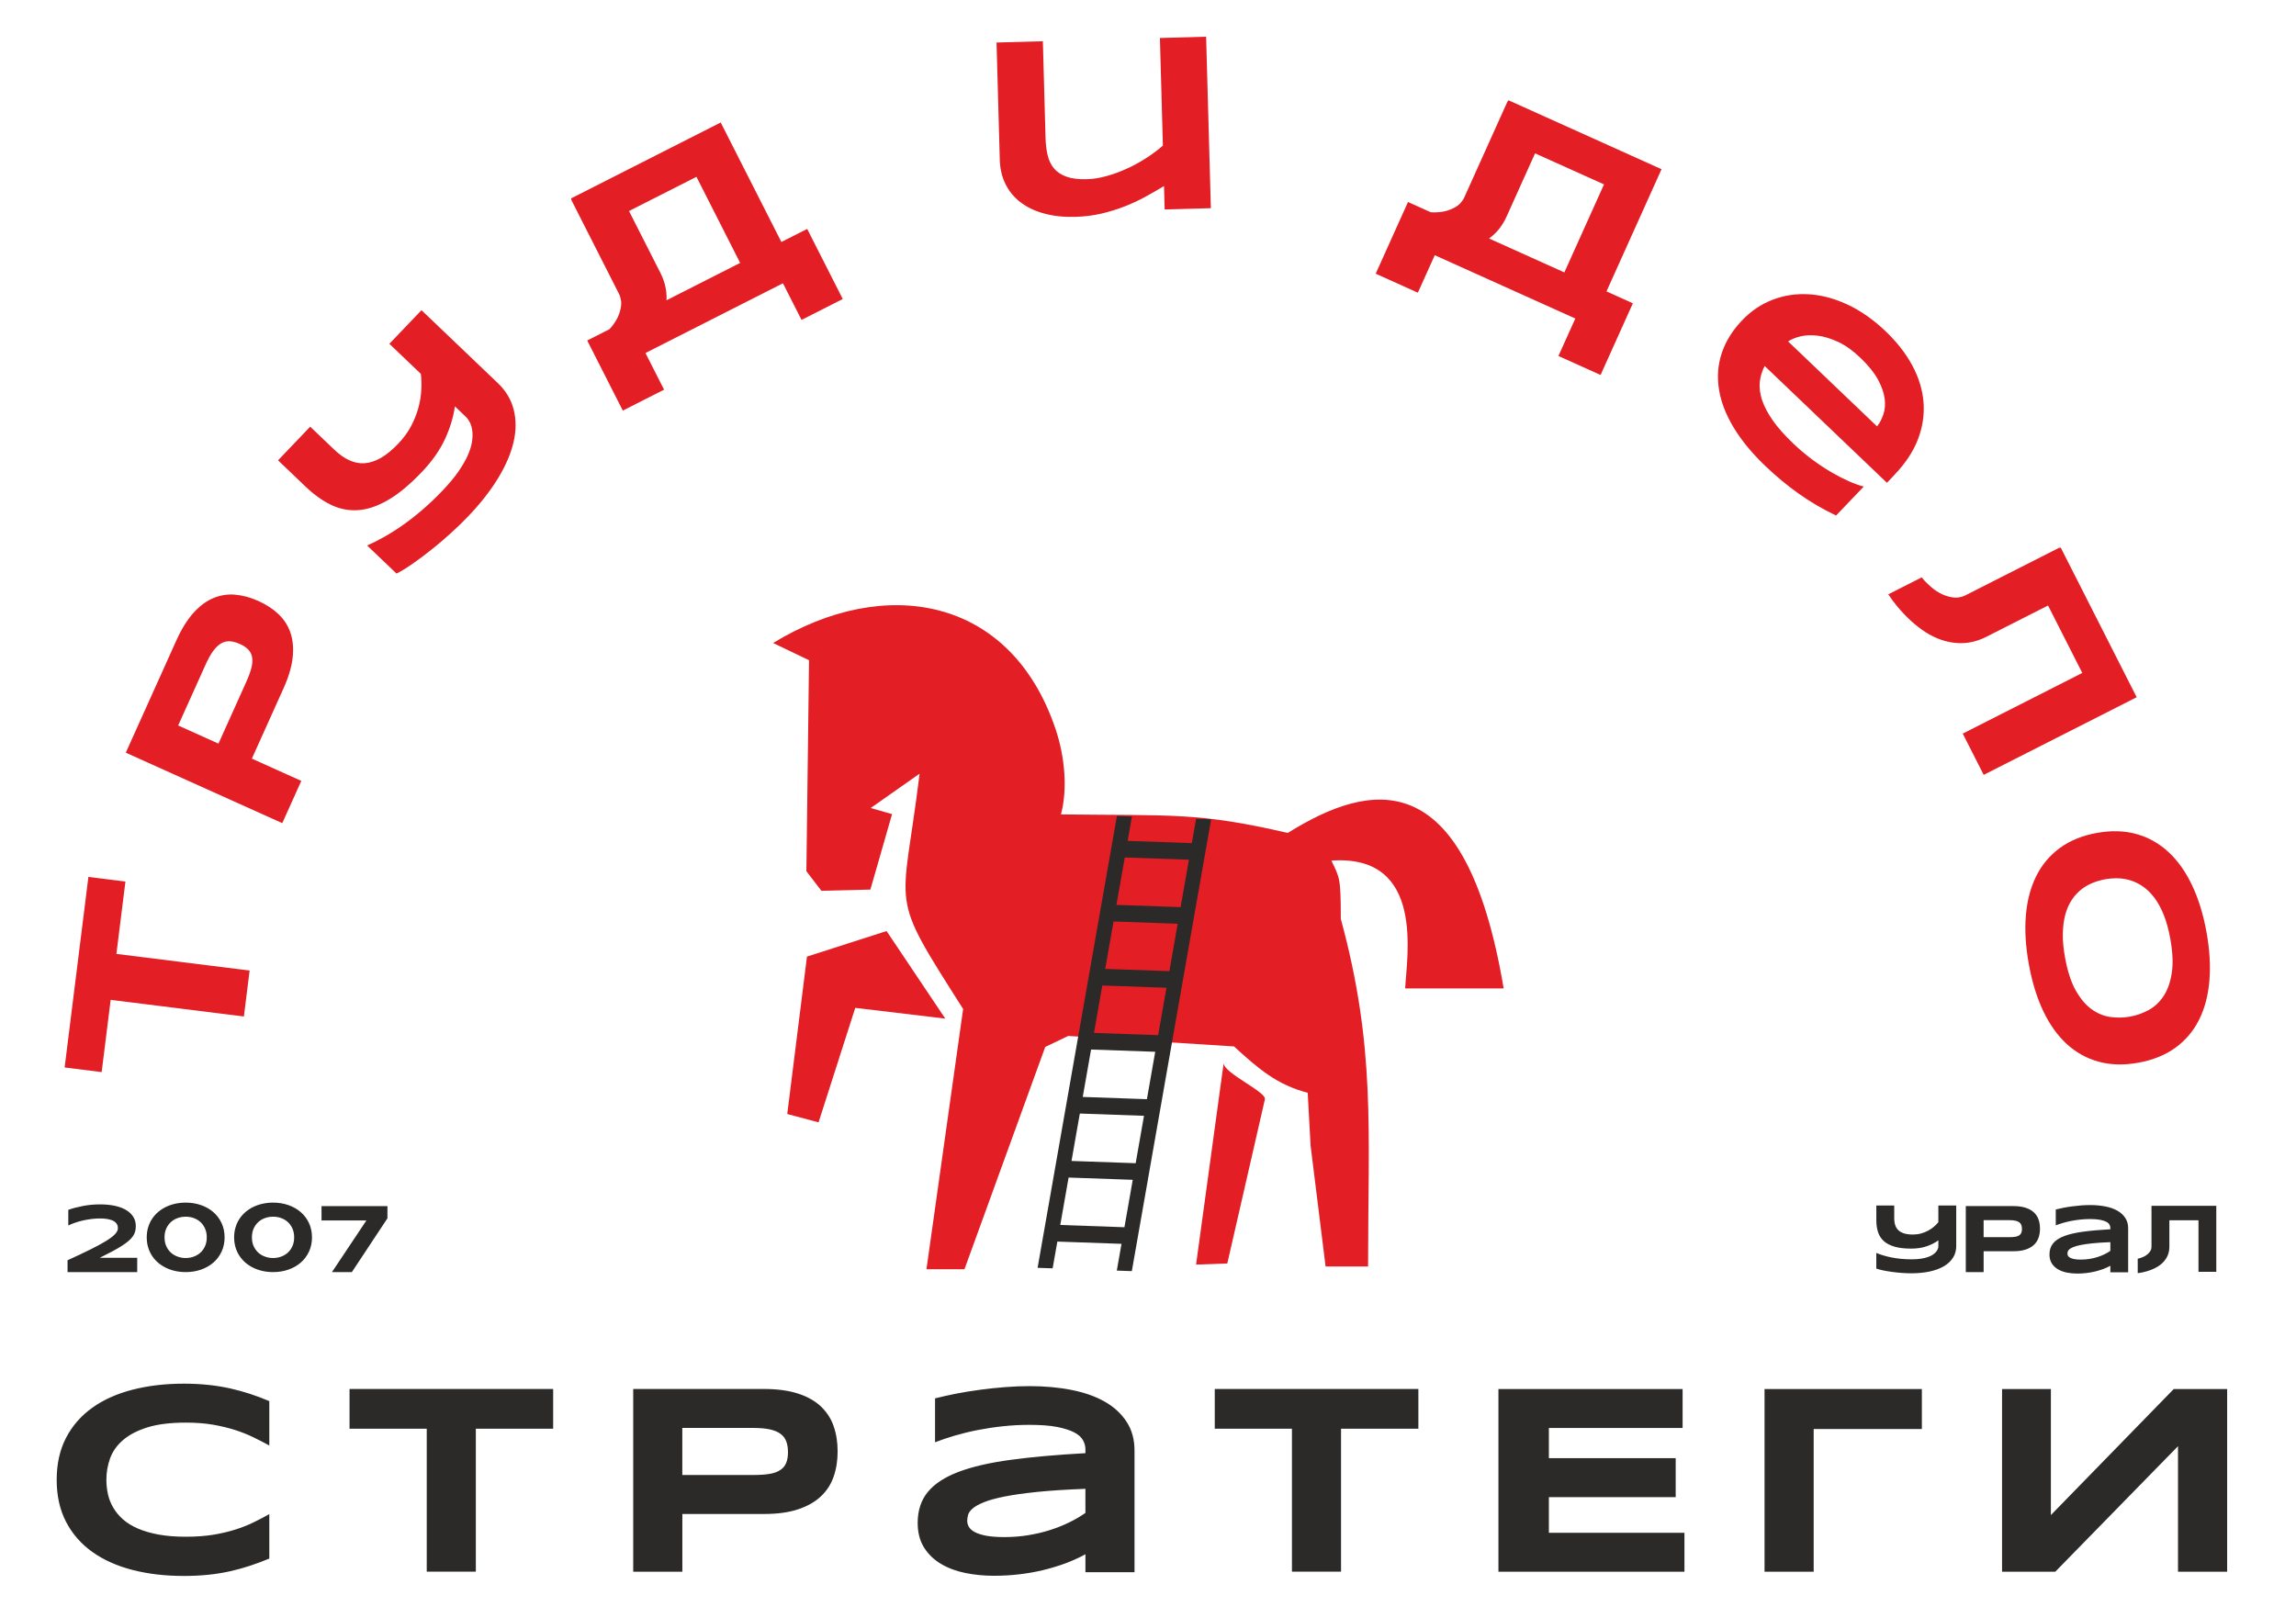 <?xml version="1.0" encoding="UTF-8"?> <svg xmlns="http://www.w3.org/2000/svg" xmlns:xlink="http://www.w3.org/1999/xlink" xmlns:xodm="http://www.corel.com/coreldraw/odm/2003" xml:space="preserve" width="65.484mm" height="46.163mm" version="1.1" style="shape-rendering:geometricPrecision; text-rendering:geometricPrecision; image-rendering:optimizeQuality; fill-rule:evenodd; clip-rule:evenodd" viewBox="0 0 6582.25 4640.14"> <defs> <style type="text/css"> .fil3 {fill:none} .fil0 {fill:#2B2A29;fill-rule:nonzero} .fil2 {fill:#2B2A29;fill-rule:nonzero} .fil1 {fill:#E31E24;fill-rule:nonzero} </style> </defs> <g id="Слой_x0020_1">  <g id="_2282221543696"> <g> <path class="fil0" d="M352.34 4129.29c17.55,-15.23 40.86,-27.44 70.06,-36.64 29.2,-9.07 65.92,-13.72 110.16,-13.72 28.83,0 54.89,2.01 77.83,5.92 23.06,4.03 44.25,9.07 63.42,15.23 19.3,6.17 36.85,13.22 52.76,21.03 15.92,7.68 31.09,15.49 45.49,23.42l0 -127.28c-18.17,-7.68 -36.47,-14.48 -55.02,-20.65 -18.54,-6.05 -37.59,-11.34 -57.27,-15.74 -19.8,-4.4 -40.6,-7.81 -62.53,-10.07 -21.8,-2.27 -45.37,-3.53 -70.43,-3.53 -53.01,0 -102.01,5.79 -146.62,17.25 -44.75,11.46 -83.1,28.58 -115.43,51.63 -32.21,23.04 -57.4,51.74 -75.33,86.23 -17.91,34.38 -26.93,74.53 -26.93,120.61 0,45.96 9.02,86.24 26.93,120.61 17.93,34.5 43.12,63.2 75.33,86.24 32.34,22.92 70.81,40.17 115.43,51.63 44.61,11.45 93.49,17.12 146.62,17.12 25.06,0 48.63,-1.14 70.43,-3.4 21.93,-2.27 42.73,-5.67 62.53,-10.07 19.68,-4.41 38.85,-9.7 57.27,-15.86 18.43,-6.05 36.85,-12.98 55.02,-20.53l0 -127.41c-14.4,8.05 -29.57,16.11 -45.49,23.79 -15.91,7.8 -33.58,14.73 -52.76,20.77 -19.17,6.05 -40.36,10.96 -63.42,14.74 -23.06,3.65 -49,5.54 -77.83,5.54 -29.57,0 -55.65,-2.14 -78.32,-6.29 -22.69,-4.28 -42.49,-10.07 -59.41,-17.38 -16.92,-7.43 -31.08,-16.24 -42.49,-26.32 -11.41,-10.19 -20.55,-21.27 -27.69,-33.36 -7.15,-12.21 -12.16,-24.93 -15.16,-38.52 -3.02,-13.6 -4.51,-27.45 -4.51,-41.42 0,-21.15 3.5,-41.54 10.52,-61.18 7.15,-19.64 19.3,-37.14 36.84,-52.38l0 0zm649.73 -146.79l0 113.94 221.32 0 0 409.93 140.74 0 0 -409.93 221.7 0 0 -113.94 -583.76 0zm1387.88 106.76c-7.52,-21.9 -19.8,-40.67 -36.59,-56.65 -16.8,-15.86 -38.61,-28.21 -65.43,-36.89 -26.81,-8.68 -59.53,-13.22 -98,-13.22l-374.59 0 0 523.99 140.86 0 0 -165.56 233.72 0c38.48,0 71.2,-4.4 98,-13.35 26.82,-8.94 48.63,-21.27 65.43,-37.14 16.92,-15.86 29.07,-34.87 36.59,-56.78 7.65,-22.02 11.41,-46.08 11.41,-72.26 0,-26.18 -3.76,-50.23 -11.41,-72.14l0 0zm-136.1 105.25c-3.38,8.43 -9.03,15.11 -16.92,20.39 -7.77,5.17 -18.04,8.95 -30.7,11.08 -12.67,2.14 -28.33,3.16 -46.75,3.16l-203.41 0 0 -134.96 203.41 0c18.42,0 34.09,1.38 46.75,4.02 12.66,2.77 22.93,6.8 30.7,12.46 7.89,5.55 13.54,12.72 16.92,21.53 3.51,8.82 5.15,19.27 5.15,31.35 0,12.21 -1.64,22.54 -5.15,30.97l0 0zm1228.64 -212.01l0 113.94 221.32 0 0 409.93 140.74 0 0 -409.93 221.7 0 0 -113.94 -583.76 0zm1576.15 0.12l0 523.87 140.86 0 0 -409.17 310.18 0 0 -114.7 -451.05 0zm-1828.6 94.43c-15.04,-23.41 -35.95,-42.8 -62.65,-58.04 -26.7,-15.23 -58.41,-26.44 -95.5,-33.74 -36.97,-7.3 -77.2,-10.95 -121.06,-10.95 -22.18,0 -45.49,1.01 -69.81,2.89 -24.32,1.89 -48.25,4.4 -72.06,7.68 -23.81,3.15 -46.75,6.79 -68.81,11.21 -21.92,4.4 -41.72,8.81 -59.52,13.34l0 125.9c16.92,-6.66 35.83,-12.97 56.52,-19.13 20.8,-6.05 42.73,-11.46 65.92,-15.99 23.18,-4.53 47.24,-8.18 72.06,-10.83 24.95,-2.64 50.13,-4.03 75.7,-4.03 32.46,0 59.03,2.01 79.95,6.04 20.82,4.15 37.22,9.44 49.38,15.86 12.03,6.42 20.17,13.98 24.81,22.54 4.64,8.43 6.77,17.13 6.77,25.68l0 11.09c-82.46,4.52 -153.9,10.95 -214.3,19.13 -60.29,8.06 -110.17,19.64 -149.77,34.63 -39.47,14.98 -68.8,34.25 -87.98,57.79 -19.17,23.54 -28.82,52.87 -28.82,88.25 0,27.95 6.13,51.62 18.42,71.01 12.15,19.27 28.45,34.88 48.75,46.84 20.29,11.95 43.48,20.65 69.68,25.93 26.06,5.29 53.26,7.93 81.34,7.93 24.06,0 47.87,-1.26 71.56,-4.03 23.68,-2.64 46.62,-6.67 68.8,-11.96 22.31,-5.41 43.73,-11.83 64.42,-19.39 20.55,-7.68 39.84,-16.36 57.9,-26.31l0 51.48 140.73 0 0 -347.36c0.25,-32.36 -7.27,-60.18 -22.44,-83.47l0 0zm-118.18 260.74c-13.66,9.57 -29.2,18.76 -46.5,27.19 -17.42,8.56 -35.95,15.86 -55.64,22.16 -19.67,6.29 -40.61,11.08 -62.66,14.73 -21.93,3.53 -44.5,5.29 -67.56,5.29 -20.68,0 -37.98,-1.26 -51.63,-3.78 -13.66,-2.51 -24.57,-6.04 -32.84,-10.32 -8.15,-4.28 -13.91,-9.32 -17.3,-14.98 -3.26,-5.67 -4.88,-11.71 -4.88,-17.75 0,-5.04 0.86,-10.71 2.49,-16.75 1.64,-6.17 6.02,-12.21 13.05,-18.38 7.01,-6.04 17.78,-12.08 32.07,-17.87 14.28,-5.79 33.95,-11.34 59.02,-16.37 25.08,-5.04 56.52,-9.44 94.24,-13.34 37.85,-3.78 83.85,-6.8 137.99,-8.82l0 68.99 0.12 0zm1328.52 57.03l0 -102.24 363.56 0 0 -111.67 -363.56 0 0 -86.62 383.36 0 0 -111.67 -527.98 0 0 523.87 533.25 0 0 -111.67 -388.63 0zm1791.46 -412.2l-352.29 361.46 0 -361.46 -139.98 0 0 523.87 152.52 0 351.9 -359.95 0 359.95 140.87 0 0 -523.87 -153.03 0z"></path> <g> <path class="fil1" d="M3428.95 3625.85l89.52 -3.2 107.79 -470.75c4.84,-21.14 -118.55,-75.29 -118.25,-103.64l-79.07 577.59zm-887.27 -956.31l168.28 251.04 -258.09 -30.83 -105.23 328.33 -89.73 -24.02 56.52 -451.28 228.25 -73.24zm219.46 223.49l-105.11 746.08 108.96 0 231.54 -637.35 65.69 -31.35 0.01 -0.14 475.48 30.04c69.53,63.91 124.67,110.95 211.27,132.81l8.31 152.03 42.99 346.13 121.75 0c0.02,-391.82 22.27,-627.25 -78.17,-996.74 0,-120.05 -3.55,-117.32 -26.95,-167.04 269.85,-18.91 215.75,276.18 211.48,366.55l282.36 0c-109.77,-653.02 -384.21,-592.18 -618.97,-445.8 -257.83,-59.91 -333.09,-49.21 -650.21,-53.17 18.82,-70.09 12.27,-162.83 -15.63,-245.37 -129.28,-382.42 -491.52,-440.42 -809.45,-246.09l102.89 49.43 -7.58 604.87 43 56.16 140.48 -3.48 62.12 -216.34 -61.15 -17.56 140.11 -98.45c-49.58,407.22 -92.98,331.63 124.79,674.77z"></path> <path class="fil2" d="M3201.97 2587.22l22.59 -128.66 183.94 6.47 -23.86 135.92 -183.93 -6.46 1.27 -7.27zm-32.22 183.55l22.59 -128.67 183.93 6.46 -23.85 135.94 -183.94 -6.47 1.28 -7.26zm-32.2 183.55l22.58 -128.67 183.93 6.46 -23.85 135.94 -183.93 -6.46 1.28 -7.27zm-32.22 183.55l22.59 -128.67 183.92 6.47 -23.84 135.93 -183.93 -6.47 1.27 -7.26zm-32.21 183.56l22.58 -128.68 183.94 6.47 -23.86 135.93 -183.93 -6.46 1.28 -7.26zm-32.22 183.55l22.59 -128.68 183.93 6.47 -23.86 135.94 -183.93 -6.46 1.28 -7.27zm-66.26 130.1l43.1 1.52 13.54 -76.76 183.93 6.47 -13.53 76.75 43.09 1.52 227.41 -1295.59 -43.09 -1.52 -12.27 69.92 -183.93 -6.46 12.26 -69.92 -43.11 -1.52 -227.4 1295.59z"></path> </g> <path class="fil1" d="M185.28 3060.67l106.16 13.25 25.84 -207.14 381.9 47.64 16.43 -131.72 -381.9 -47.66 25.89 -207.49 -106.16 -13.24 -68.17 546.34zm489.32 -1355.57c-21.66,-1.98 -42.48,1.35 -62.66,9.62 -20.09,8.33 -39.09,22.32 -56.92,42.05 -17.82,19.7 -34.38,46.09 -49.28,79.18l-145.09 322.13 448.56 202.04 54.56 -121.13 -141.73 -63.84 90.54 -200.99c14.91,-33.09 23.8,-62.91 26.54,-89.42 2.73,-26.52 0.61,-50.03 -6.45,-70.58 -7.03,-20.67 -18.6,-38.46 -34.44,-53.36 -15.89,-15.08 -35.03,-27.57 -57.45,-37.66 -22.42,-10.1 -44.46,-16.14 -66.17,-18.01l0 0zm37.38 157.62c5.91,6.16 9.44,13.59 10.91,22.42 1.41,8.67 0.66,18.97 -2.4,30.68 -3.08,11.71 -8.27,25.56 -15.42,41.41l-78.78 174.91 -115.53 -52.04 78.79 -174.91c7.14,-15.85 14.38,-28.78 21.55,-38.65 7.28,-9.82 14.7,-17.1 22.56,-21.6 7.81,-4.65 16.13,-6.73 24.99,-6.25 8.9,0.38 18.47,3.02 28.83,7.67 10.45,4.71 18.66,10.09 24.52,16.36l0 0zm404.31 -876.98l90.08 86.06c1.93,14.58 2.36,30.38 1.34,47.37 -0.95,16.91 -3.83,34.12 -8.68,51.52 -4.88,17.43 -11.91,34.89 -21.14,52.25 -9.38,17.34 -21.38,33.67 -36.08,49.06 -17.31,18.11 -33.88,31.69 -49.9,40.93 -16,9.06 -31.53,14.17 -46.55,15.19 -14.95,1.1 -29.64,-1.83 -44.01,-8.52 -14.44,-6.61 -28.64,-16.57 -42.65,-29.95l-69.41 -66.3 -92.17 96.49 78.98 75.45c23.75,22.7 48.06,40.2 72.91,52.18 24.85,11.97 50.72,17.06 77.85,15.19 26.96,-1.87 55.51,-11.55 85.53,-28.96 30.11,-17.32 62.27,-44.15 96.65,-80.12 29.72,-31.11 51.99,-62.8 66.89,-95.17 14.8,-32.27 24.12,-63.42 28.12,-93.44l31.28 29.88c4.53,4.33 8.41,9.84 11.91,16.63 3.34,6.76 5.69,14.74 6.83,24.17 1.13,9.25 0.78,19.87 -1.04,31.7 -1.82,11.82 -5.96,24.71 -12.39,39.16 -6.52,14.35 -15.54,29.78 -27.2,46.6 -11.65,16.66 -26.71,34.64 -44.99,53.78 -19.44,20.34 -38.84,38.76 -58.02,55.24 -19.19,16.49 -38,31.06 -56.34,43.94 -18.35,12.88 -36.08,24.06 -53.16,33.56 -17.09,9.67 -33.2,17.81 -48.43,24.36l84.35 80.58c13.3,-6.74 28.65,-16.12 45.76,-28.05 17.2,-12 35.12,-25.3 53.69,-40.1 18.64,-14.73 37.09,-30.45 55.42,-47.08 18.35,-16.64 35.28,-32.99 50.8,-49.22 35.27,-36.93 63.78,-73.45 85.7,-109.56 21.82,-36.04 36.59,-70.47 44.12,-103.33 7.6,-32.95 7.65,-63.81 0.39,-92.49 -7.1,-28.68 -22.3,-54.16 -45.38,-76.21l-218.97 -209.18 -92.1 96.4zm1123.75 -291.88l-173.89 -342.68 -429.33 217.86 1.5 2.96 -0.84 0.42 137.09 270.17c2.78,5.47 4.67,12.06 5.88,19.67 1.11,7.67 0.35,15.6 -1.81,24.91 -2.17,9.32 -5.39,19.17 -11.51,29.83 -5.08,8.54 -11.26,17.77 -19.98,26.98l-63.66 32.31 102 201 118.27 -60.01 -53.33 -105.09 394.12 -199.99 53.32 105.09 118.17 -59.96 -102 -201.01 -73.99 37.54zm-118.17 59.96l-211.13 107.14c1.43,-26.71 -4.49,-52.99 -17.49,-78.6l-89.97 -177.3 193.32 -98.09 125.26 246.86zm1203.39 -644.92l8.54 308.51c-13.62,12.08 -29.25,23.74 -46.8,35.11 -17.42,11.37 -35.82,21.57 -55.2,30.39 -19.26,8.93 -38.93,16.2 -58.64,21.72 -19.83,5.52 -38.78,8.64 -56.85,9.15 -24.23,0.67 -43.81,-1.74 -58.97,-7.24 -15.17,-5.37 -27.09,-13.32 -35.77,-23.72 -8.56,-10.4 -14.71,-23 -18.19,-37.8 -3.49,-14.81 -5.49,-31.42 -6,-49.74l-7.68 -277.07 -132.8 3.68 9.33 336.39c0.71,25.75 6.2,49.02 16.47,69.67 10.15,20.53 24.58,37.98 43.18,52.13 18.49,14.15 41.01,24.88 67.47,32.07 26.45,7.3 56.22,10.49 89.42,9.58 26.47,-0.73 51.57,-3.92 75.3,-9.42 23.73,-5.63 46.13,-12.63 67.06,-20.9 21.06,-8.27 40.9,-17.57 59.41,-27.78 18.53,-10.2 36.11,-20.27 52.5,-30.31l1.86 67.24 132.45 -3.67 -13.62 -491.66 -132.45 3.68zm1280.26 726.59l157.83 -350.37 -438.96 -197.74 -1.36 3.02 -0.86 -0.38 -124.43 276.22c-2.52,5.61 -6.46,11.21 -11.63,16.93 -5.28,5.67 -11.93,10.06 -20.54,14.21 -8.62,4.16 -18.31,7.83 -30.46,9.75 -9.84,1.41 -20.91,2.37 -33.54,1.36l-65.08 -29.32 -92.58 205.52 120.91 54.47 48.41 -107.44 402.95 181.51 -48.4 107.44 120.81 54.42 92.58 -205.52 -75.66 -34.08zm-120.8 -54.42l-215.87 -97.24c21.69,-15.64 38.46,-36.74 50.25,-62.92l81.66 -181.28 197.66 89.04 -113.69 252.41zm947.43 579.12c31.1,-32.56 53.4,-66.51 66.65,-101.59 13.32,-35.16 18.45,-70.48 15.55,-105.94 -2.89,-35.47 -13.65,-70.41 -32.07,-104.7 -18.51,-34.35 -43.92,-66.95 -76.22,-97.82 -35.04,-33.47 -71.33,-58.97 -108.93,-76.59 -37.61,-17.62 -74.61,-27.47 -110.86,-29.74 -36.43,-2.25 -71.09,2.87 -104.07,15.51 -32.92,12.53 -62.22,32.27 -87.93,59.18 -27.69,28.98 -47.04,60.19 -58.15,93.55 -11.11,33.35 -13.83,67.87 -8.25,103.43 5.5,35.65 19.37,72.13 41.7,109.49 22.34,37.19 52.87,74.36 91.76,111.51 30.35,28.99 62.04,55.34 95.18,78.84 33.23,23.57 68.81,44.5 107.27,62.76l79.37 -83.08c-11.43,-2.58 -25.09,-7.46 -41.04,-14.36 -15.88,-7 -32.88,-15.72 -50.93,-26.09 -18.04,-10.53 -36.63,-22.74 -55.6,-36.76 -18.89,-14.12 -37.12,-29.42 -54.73,-46.24 -24.87,-23.76 -44.52,-45.97 -58.95,-66.62 -14.35,-20.75 -24.58,-40.15 -30.51,-58.41 -5.95,-18.25 -8.09,-35.51 -6.37,-51.7 1.81,-16.09 6.47,-31.25 14.01,-45.46l350.5 334.85 22.78 -23.85 -0.16 -0.16zm-306 -381.25c9.14,-6.15 20.98,-11.02 35.62,-14.53 14.63,-3.51 31,-4.21 49.27,-1.95 18.19,2.17 37.63,8.16 58.51,17.8 20.87,9.64 41.95,24.71 63.57,45.36 23,21.96 39.77,42.73 50.5,62.3 10.56,19.57 17.09,37.73 19.3,54.4 2.23,16.68 1.07,31.74 -3.47,45.39 -4.54,13.65 -10.72,25.25 -18.27,34.86l-255.03 -243.63zm781.47 590.84l-2.74 1.4 -0.58 -1.16 -270.16 137.08c-5.49,2.78 -12.03,4.77 -19.69,5.88 -7.6,1.21 -15.58,0.35 -24.85,-1.71 -9.32,-2.16 -19.17,-5.38 -29.88,-11.61 -10.39,-5.59 -21.33,-13.82 -32.4,-24.65 -6.32,-5.67 -12.01,-11.66 -18.14,-19.56l-95.81 48.62c7.94,11.74 15.41,22.27 23.87,32.43 27,32.82 54.79,57.82 83.25,76.26 28.28,17.85 57.57,28.31 86.87,30.67 29.51,2.78 58.72,-3.15 87.07,-17.54l176.98 -89.8 98.14 193.41 -342.68 173.89 60.02 118.27 438.61 -222.56 -217.86 -429.33zm328.77 1434.33c28.99,-20.98 51.67,-47.68 67.81,-79.9 16.25,-32.27 26.17,-69.73 29.77,-112.19 3.59,-42.57 0.81,-89.04 -8.32,-139.52 -9.15,-50.47 -22.88,-95.2 -41.19,-133.93 -18.3,-38.72 -40.75,-70.46 -67.33,-95.2 -26.59,-24.73 -57.12,-42.15 -91.67,-51.87 -34.67,-9.7 -72.83,-10.84 -114.36,-3.32 -41.53,7.52 -76.88,21.97 -105.82,43.19 -29.07,21.24 -51.71,48.16 -67.79,80.74 -16.21,32.49 -26.1,70.08 -29.66,112.76 -3.57,42.69 -0.64,89.38 8.5,139.85 9.12,50.37 22.85,94.97 41.01,133.61 18.26,38.49 40.67,69.99 67.23,94.62 26.54,24.5 57.01,41.56 91.64,51.03 34.51,9.49 72.65,10.5 114.19,2.99 41.52,-7.52 76.89,-21.85 105.99,-42.86l0 0zm-185.57 -88.08c-18.97,-2.57 -36.98,-9.88 -53.94,-21.94 -17.09,-12.04 -32.22,-29.96 -45.77,-53.7 -13.43,-23.75 -23.82,-55.26 -30.92,-94.47 -4.76,-26.29 -6.98,-49.8 -6.38,-70.43 0.56,-20.77 3.03,-38.99 7.49,-54.81 4.58,-15.84 10.75,-29.58 18.61,-41.21 7.87,-11.63 16.8,-21.3 26.89,-29.26 10.1,-7.94 21.11,-14.14 32.74,-18.9 11.77,-4.65 23.63,-8.12 35.73,-10.31 11.63,-2.1 23.83,-3 36.38,-2.74 12.55,0.37 24.93,2.34 37.17,6.24 12.24,3.91 24.11,9.81 35.55,17.94 11.57,8.12 22.27,18.8 32.24,32.01 9.84,13.23 18.78,29.39 26.47,48.66 7.67,19.15 13.95,41.91 18.72,68.2 7.1,39.2 8.53,72.33 4.17,99.31 -4.36,26.97 -12.37,49.09 -24.03,66.33 -11.65,17.25 -25.96,30.41 -42.93,39.49 -16.86,9.06 -34.39,15.11 -52.42,18.37 -18.02,3.27 -36.67,3.76 -55.76,1.21l0 0z"></path> <path class="fil0" d="M285.88 3606.41c14.14,-6.96 26.57,-13.32 37.21,-19.05 10.64,-5.78 19.83,-11.11 27.47,-16.06 7.68,-4.96 14,-9.69 19.01,-14.14 5.01,-4.46 9.01,-8.87 11.92,-13.28 2.96,-4.41 5.01,-8.97 6.14,-13.56 1.18,-4.63 1.73,-9.64 1.73,-14.97 0,-9.64 -2.32,-18.28 -6.97,-25.96 -4.63,-7.65 -11.32,-14.19 -20.1,-19.56 -8.78,-5.37 -19.46,-9.46 -32.16,-12.32 -12.69,-2.82 -27.02,-4.28 -43.12,-4.28 -17.15,0 -33.52,1.51 -48.98,4.5 -15.47,2.96 -29.52,6.64 -42.21,11.1l0 45.03c6.14,-3.14 12.92,-5.91 20.23,-8.41 7.33,-2.45 14.97,-4.55 22.88,-6.32 7.92,-1.77 15.88,-3.1 23.97,-4.09 8.1,-0.95 15.87,-1.46 23.29,-1.46 8.09,0 14.97,0.5 20.65,1.46 5.69,1 10.46,2.22 14.33,3.73 3.86,1.5 6.91,3.28 9.1,5.32 2.22,2 3.86,4.05 5.05,6.14 1.14,2.05 1.86,4.09 2.18,6.05 0.36,2 0.5,3.73 0.5,5.32 0,5.6 -2.86,11.42 -8.68,17.42 -5.78,6.01 -14.61,12.65 -26.52,19.92 -11.88,7.24 -26.89,15.33 -45.03,24.24 -18.1,8.92 -39.52,19.02 -64.13,30.3l0 33.88 199.72 0 0 -40.94 -107.48 0zm349.37 -99.65c-5.78,-12.23 -13.6,-22.74 -23.61,-31.38 -10,-8.68 -21.83,-15.42 -35.38,-20.1 -13.6,-4.73 -28.19,-7.15 -43.85,-7.15 -10.46,0 -20.47,1.1 -30.02,3.19 -9.55,2.14 -18.51,5.19 -26.83,9.24 -8.32,4.05 -15.83,8.96 -22.57,14.83 -6.77,5.82 -12.5,12.41 -17.28,19.74 -4.77,7.32 -8.46,15.46 -11.1,24.34 -2.64,8.87 -3.91,18.28 -3.91,28.29 0,10.1 1.32,19.56 3.91,28.39 2.63,8.83 6.32,16.88 11.1,24.24 4.77,7.32 10.55,13.91 17.28,19.74 6.77,5.86 14.28,10.78 22.61,14.83 8.32,4.04 17.24,7.14 26.84,9.23 9.55,2.14 19.56,3.19 30.01,3.19 15.61,0 30.21,-2.36 43.81,-7.1 13.55,-4.73 25.38,-11.42 35.38,-20.1 10.01,-8.68 17.88,-19.15 23.61,-31.43 5.73,-12.23 8.64,-25.92 8.64,-40.98 0,-15.01 -2.91,-28.7 -8.64,-40.98l0 0zm-47.44 66.32c-3.32,7.37 -7.77,13.55 -13.32,18.56 -5.56,5.01 -11.92,8.83 -19.2,11.42 -7.28,2.63 -14.88,3.95 -22.88,3.95 -8,0 -15.65,-1.32 -22.97,-3.95 -7.37,-2.59 -13.83,-6.41 -19.38,-11.42 -5.55,-5.01 -10,-11.19 -13.37,-18.56 -3.37,-7.37 -5.01,-15.79 -5.01,-25.34 0,-9.55 1.64,-18.01 5.01,-25.33 3.37,-7.33 7.78,-13.56 13.37,-18.61 5.55,-5.05 12.01,-8.87 19.38,-11.42 7.32,-2.59 15.01,-3.86 23.01,-3.86 7.96,0 15.61,1.27 22.89,3.86 7.23,2.55 13.59,6.37 19.15,11.42 5.55,5.05 10.05,11.28 13.32,18.61 3.28,7.32 4.97,15.78 4.97,25.33 0,9.55 -1.64,18.01 -4.97,25.34zm297.97 -66.32c-5.78,-12.23 -13.6,-22.74 -23.61,-31.38 -10,-8.68 -21.83,-15.42 -35.38,-20.1 -13.6,-4.73 -28.19,-7.15 -43.85,-7.15 -10.46,0 -20.47,1.1 -30.02,3.19 -9.55,2.14 -18.51,5.19 -26.83,9.24 -8.32,4.05 -15.83,8.96 -22.57,14.83 -6.77,5.82 -12.5,12.41 -17.28,19.74 -4.77,7.32 -8.46,15.46 -11.1,24.34 -2.64,8.87 -3.91,18.28 -3.91,28.29 0,10.1 1.32,19.56 3.91,28.39 2.63,8.83 6.32,16.88 11.1,24.24 4.77,7.32 10.55,13.91 17.28,19.74 6.77,5.86 14.28,10.78 22.61,14.83 8.32,4.04 17.24,7.14 26.84,9.23 9.55,2.14 19.56,3.19 30.01,3.19 15.61,0 30.21,-2.36 43.81,-7.1 13.55,-4.73 25.38,-11.42 35.38,-20.1 10.01,-8.68 17.88,-19.15 23.61,-31.43 5.73,-12.23 8.64,-25.92 8.64,-40.98 0,-15.01 -2.91,-28.7 -8.64,-40.98l0 0zm-47.44 66.32c-3.32,7.37 -7.77,13.55 -13.32,18.56 -5.56,5.01 -11.92,8.83 -19.2,11.42 -7.28,2.63 -14.88,3.95 -22.88,3.95 -8,0 -15.65,-1.32 -22.97,-3.95 -7.37,-2.59 -13.83,-6.41 -19.38,-11.42 -5.55,-5.01 -10,-11.19 -13.37,-18.56 -3.37,-7.37 -5.01,-15.79 -5.01,-25.34 0,-9.55 1.64,-18.01 5.01,-25.33 3.37,-7.33 7.78,-13.56 13.37,-18.61 5.55,-5.05 12.01,-8.87 19.38,-11.42 7.32,-2.59 15.01,-3.86 23.01,-3.86 7.96,0 15.61,1.27 22.89,3.86 7.23,2.55 13.59,6.37 19.15,11.42 5.55,5.05 10.05,11.28 13.32,18.61 3.28,7.32 4.97,15.78 4.97,25.33 0,9.55 -1.64,18.01 -4.97,25.34zm83.43 -114.94l0 41.21 128.62 0 -98.75 148.09 57.04 0 102.06 -154.28 0 -35.02 -188.98 0zm4635.16 -1.68l0 47.94c-3.55,4.41 -7.82,8.73 -12.83,12.97 -4.96,4.22 -10.5,8 -16.65,11.28 -6.14,3.28 -12.88,5.96 -20.15,8 -7.32,2 -15.05,3.01 -23.24,3.01 -9.64,0 -17.83,-1.01 -24.65,-3.01 -6.78,-2.04 -12.33,-5.01 -16.61,-8.92 -4.27,-3.86 -7.37,-8.73 -9.33,-14.5 -2,-5.78 -3,-12.37 -3,-19.83l0 -36.93 -51.35 0 0 42.03c0,12.65 1.59,24.05 4.87,34.16 3.28,10.09 8.73,18.65 16.46,25.7 7.69,7 17.97,12.36 30.8,16.09 12.83,3.78 28.84,5.6 47.99,5.6 16.56,0 31.29,-2.23 44.25,-6.68 12.92,-4.46 24.06,-10.14 33.48,-17.02l0 16.66c0,2.4 -0.5,4.96 -1.46,7.73 -1.01,2.72 -2.59,5.5 -4.92,8.32 -2.27,2.77 -5.32,5.5 -9.1,8.14 -3.77,2.63 -8.45,4.92 -14.19,6.96 -5.73,2 -12.41,3.6 -20.19,4.82 -7.73,1.19 -16.74,1.77 -26.92,1.77 -10.83,0 -21.11,-0.49 -30.8,-1.45 -9.69,-0.95 -18.74,-2.32 -27.2,-4.01 -8.45,-1.68 -16.28,-3.64 -23.47,-5.86 -7.23,-2.19 -13.78,-4.5 -19.64,-7.01l0 44.89c5.41,1.91 12.09,3.68 19.96,5.28 7.91,1.59 16.37,3.05 25.42,4.27 9.06,1.28 18.33,2.23 27.84,2.91 9.5,0.68 18.56,1.05 27.2,1.05 19.65,0 37.38,-1.78 53.25,-5.28 15.83,-3.5 29.34,-8.55 40.49,-15.19 11.19,-6.64 19.78,-14.84 25.83,-24.48 6.09,-9.6 9.14,-20.61 9.14,-32.88l0 -116.53 -51.3 0zm287.24 40.21c-2.73,-7.92 -7.19,-14.7 -13.29,-20.48 -6.09,-5.73 -14,-10.18 -23.74,-13.32 -9.73,-3.15 -21.6,-4.78 -35.56,-4.78l-135.95 0 0 189.31 51.12 0 0 -59.82 84.83 0c13.96,0 25.83,-1.59 35.56,-4.82 9.74,-3.23 17.65,-7.68 23.74,-13.41 6.14,-5.74 10.55,-12.6 13.29,-20.52 2.77,-7.96 4.13,-16.65 4.13,-26.11 0,-9.46 -1.36,-18.14 -4.13,-26.05l0 0zm-49.4 38.03c-1.23,3.05 -3.27,5.46 -6.13,7.37 -2.82,1.86 -6.55,3.23 -11.15,4 -4.59,0.77 -10.28,1.14 -16.97,1.14l-73.82 0 0 -48.76 73.82 0c6.68,0 12.37,0.5 16.97,1.46 4.59,1 8.32,2.45 11.15,4.5 2.86,2 4.91,4.59 6.13,7.78 1.28,3.18 1.87,6.96 1.87,11.32 0,4.41 -0.59,8.14 -1.87,11.2l0 0zm298.2 -42.44c-5.46,-8.46 -13.06,-15.47 -22.75,-20.97 -9.69,-5.51 -21.2,-9.56 -34.66,-12.19 -13.42,-2.63 -28.01,-3.96 -43.94,-3.96 -8.05,0 -16.51,0.37 -25.34,1.05 -8.82,0.68 -17.51,1.6 -26.14,2.77 -8.64,1.15 -16.97,2.46 -24.98,4.05 -7.96,1.6 -15.15,3.19 -21.6,4.82l0 45.48c6.14,-2.41 13.01,-4.68 20.52,-6.92 7.55,-2.18 15.51,-4.14 23.92,-5.78 8.41,-1.64 17.15,-2.96 26.15,-3.91 9.05,-0.95 18.19,-1.46 27.47,-1.46 11.78,0 21.42,0.73 29.02,2.19 7.55,1.5 13.51,3.41 17.92,5.73 4.36,2.32 7.32,5.05 9.01,8.14 1.68,3.05 2.45,6.18 2.45,9.28l0 4c-29.93,1.64 -55.86,3.96 -77.78,6.92 -21.87,2.9 -39.98,7.1 -54.35,12.5 -14.33,5.42 -24.97,12.37 -31.93,20.88 -6.96,8.5 -10.45,19.11 -10.45,31.88 0,10.1 2.22,18.65 6.68,25.65 4.41,6.97 10.32,12.6 17.69,16.93 7.37,4.31 15.78,7.46 25.29,9.37 9.46,1.91 19.33,2.86 29.52,2.86 8.72,0 17.37,-0.45 25.96,-1.46 8.6,-0.95 16.93,-2.41 24.98,-4.32 8.09,-1.95 15.87,-4.27 23.37,-7.01 7.46,-2.77 14.46,-5.91 21.02,-9.5l0 18.6 51.08 0 0 -125.49c0.09,-11.69 -2.64,-21.74 -8.14,-30.16l0 0zm-42.9 94.19c-4.96,3.46 -10.59,6.77 -16.87,9.82 -6.32,3.1 -13.06,5.74 -20.19,8.01 -7.15,2.27 -14.75,4 -22.75,5.32 -7.96,1.28 -16.14,1.91 -24.52,1.91 -7.51,0 -13.78,-0.45 -18.74,-1.36 -4.96,-0.91 -8.92,-2.19 -11.92,-3.74 -2.96,-1.54 -5.05,-3.36 -6.27,-5.41 -1.19,-2.05 -1.78,-4.23 -1.78,-6.41 0,-1.82 0.32,-3.87 0.91,-6.05 0.59,-2.23 2.18,-4.41 4.72,-6.63 2.55,-2.19 6.46,-4.37 11.65,-6.46 5.19,-2.09 12.32,-4.09 21.42,-5.91 9.1,-1.82 20.52,-3.42 34.21,-4.82 13.73,-1.37 30.43,-2.45 50.08,-3.19l0 24.93 0.04 0zm118.4 -129.08l0 1.19 -0.5 0 0 116.57c0,2.37 -0.45,4.97 -1.41,7.78 -0.91,2.82 -2.59,5.42 -4.92,8.23 -2.36,2.82 -5.19,5.64 -9.19,8.23 -3.73,2.59 -8.45,4.92 -14.1,6.83 -3.05,1.19 -6.09,2.09 -9.86,2.81l0 41.35c5.41,-0.68 10.32,-1.42 15.28,-2.55 15.96,-3.55 29.38,-8.73 40.66,-15.28 11.06,-6.59 19.74,-14.83 25.65,-24.48 6.1,-9.64 9.15,-20.69 9.15,-32.93l0 -76.36 83.46 0 0 147.87 51.03 0 0 -189.26 -185.25 0z"></path> </g> <rect class="fil3" x="-0.01" width="6582.25" height="4640.14"></rect> </g> </g> </svg> 